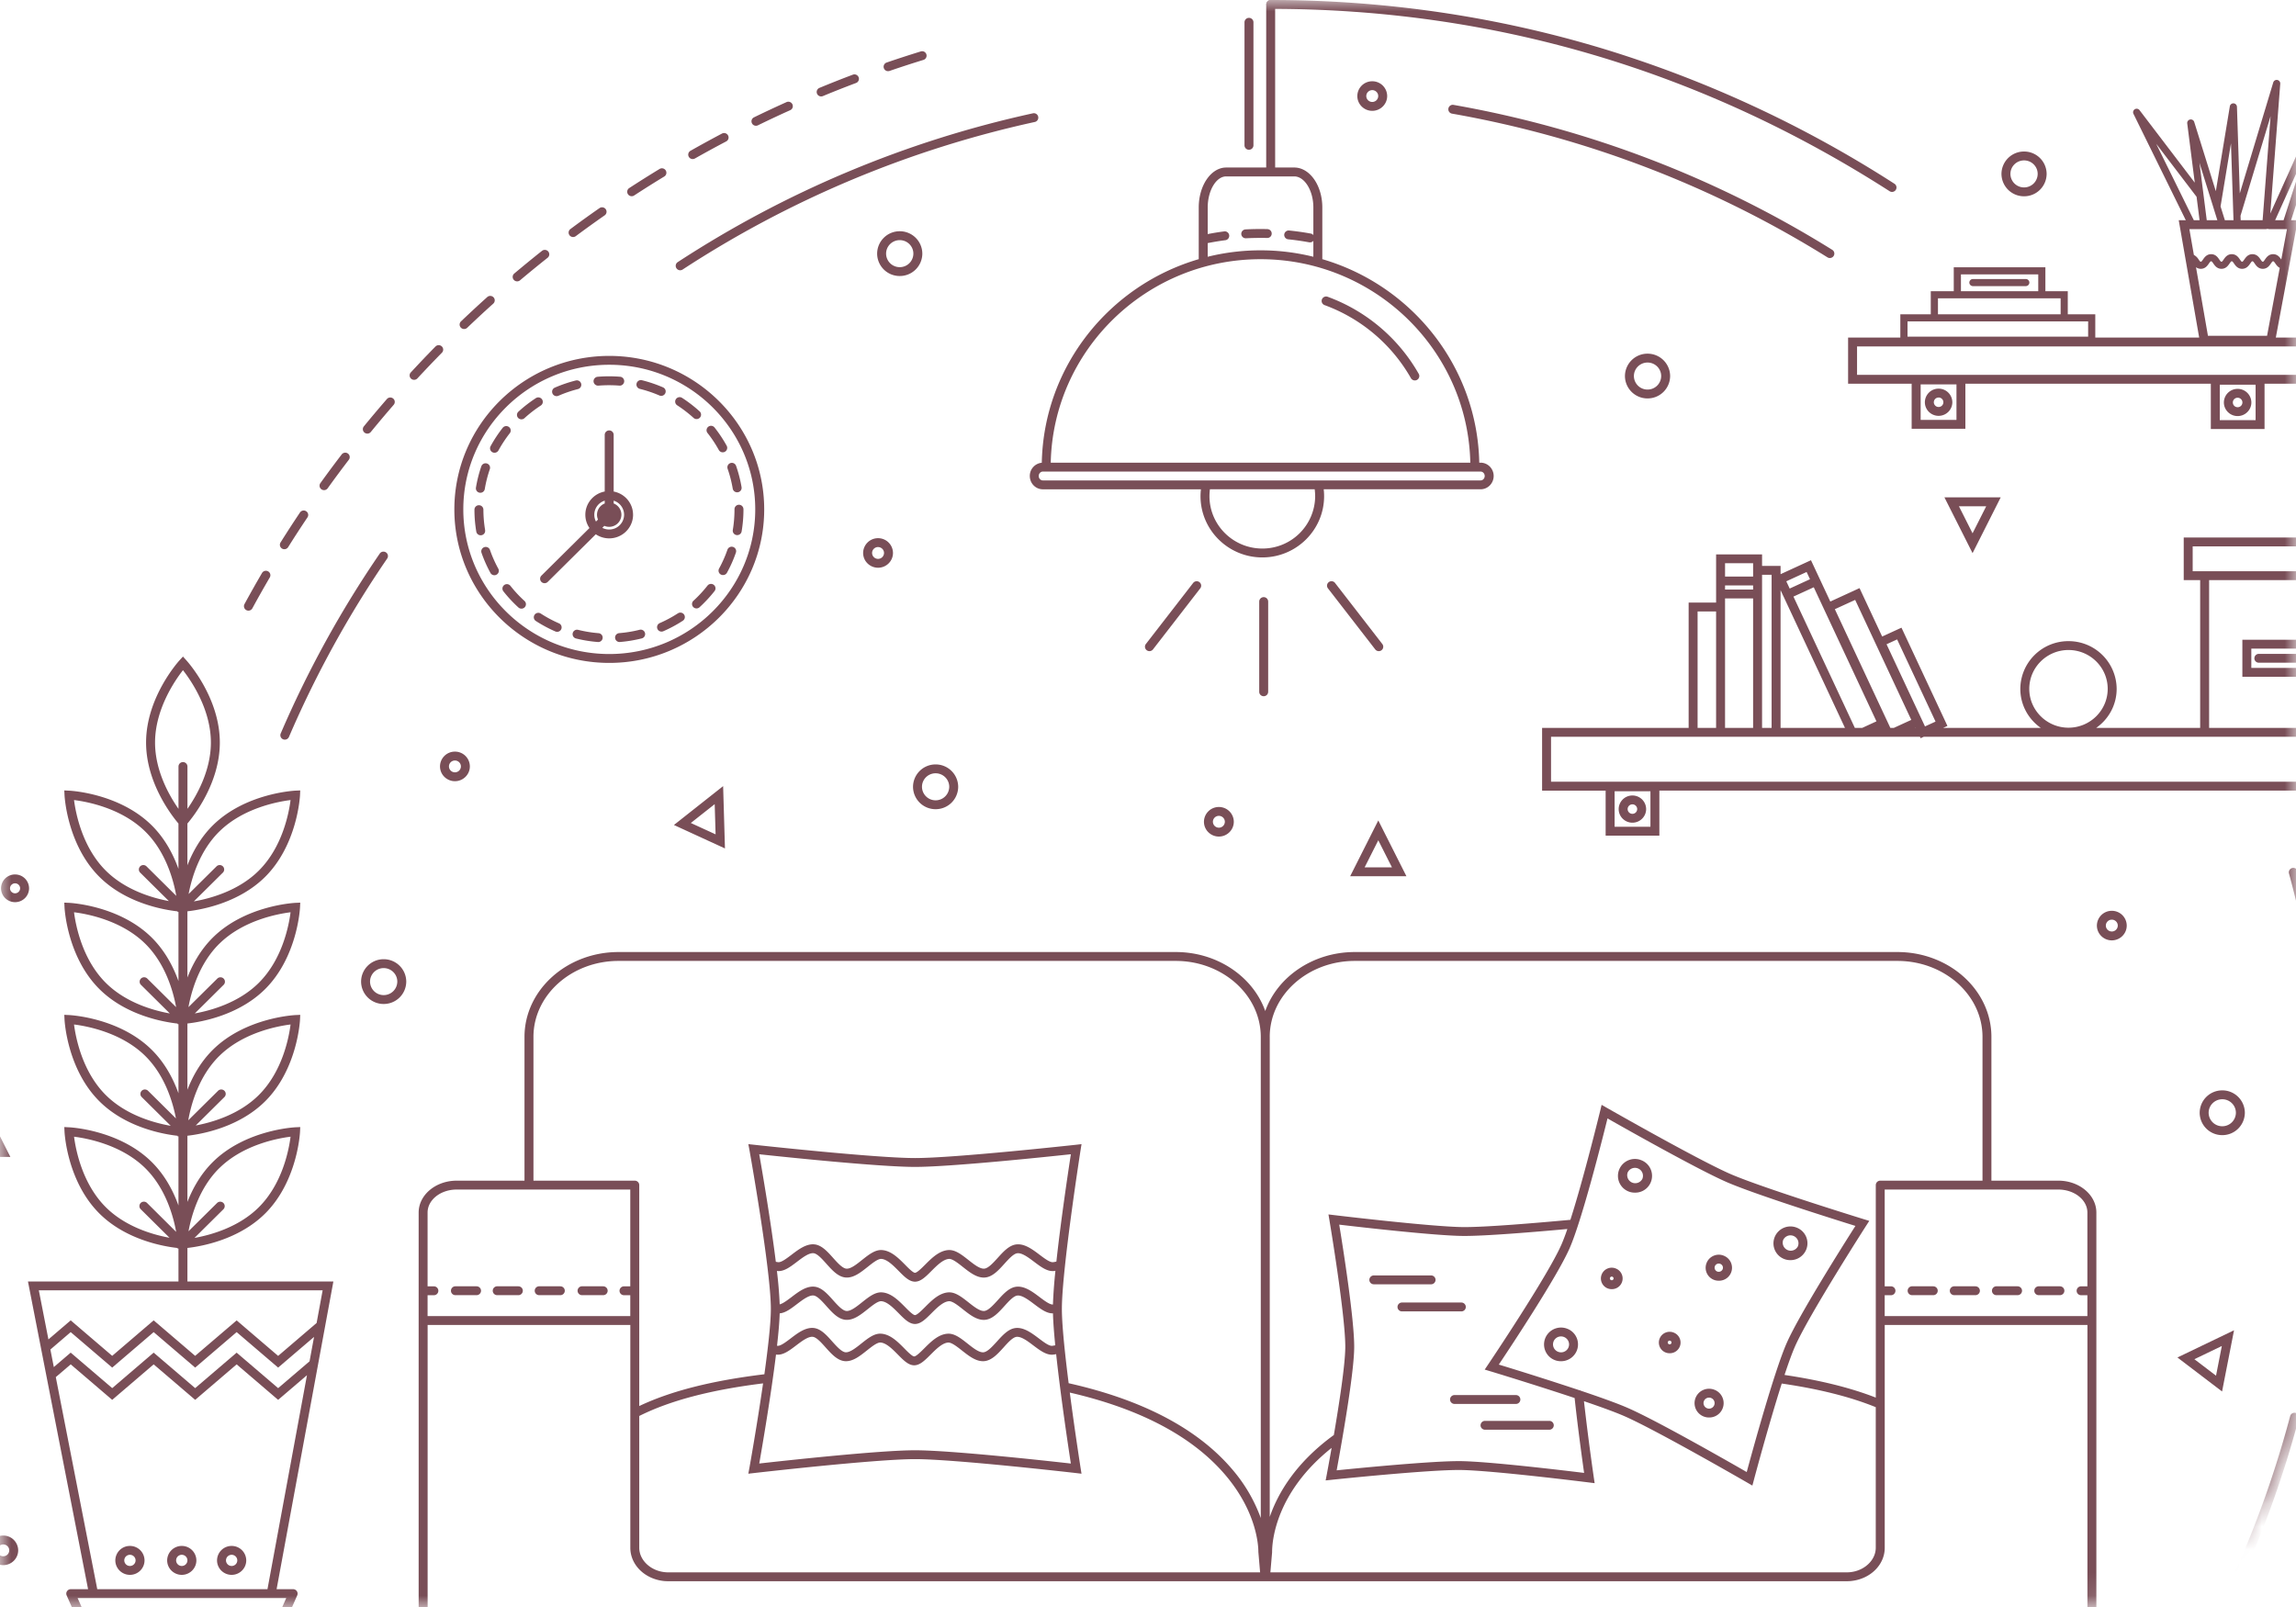 <svg width="100" height="70" viewBox="0 0 100 70" fill="none" xmlns="http://www.w3.org/2000/svg">
    <mask id="oirue7yp7a" style="mask-type:alpha" maskUnits="userSpaceOnUse" x="0" y="0" width="100" height="70">
        <path d="M0 0h100v60c0 5.523-4.477 10-10 10H0V0z" fill="#DEDADB"/>
    </mask>
    <g mask="url(#oirue7yp7a)" fill-rule="evenodd" clip-rule="evenodd" fill="#794E57">
        <path d="M10.82 26.599a.194.194 0 0 1-.172-.285c.247-.454.504-.91.764-1.355a.196.196 0 0 1 .267-.07.192.192 0 0 1 .071.264c-.258.442-.514.894-.758 1.344a.195.195 0 0 1-.172.102zm1.564-2.675a.195.195 0 0 1-.103-.03.192.192 0 0 1-.062-.265c.274-.438.56-.877.847-1.306a.196.196 0 0 1 .27-.053c.09.059.115.179.055.268-.286.425-.569.86-.841 1.295a.195.195 0 0 1-.166.09zm1.73-2.574a.195.195 0 0 1-.114-.036.192.192 0 0 1-.046-.269c.301-.42.614-.84.928-1.25a.196.196 0 0 1 .273-.038.192.192 0 0 1 .037.271 50.15 50.15 0 0 0-.92 1.241.195.195 0 0 1-.159.081zm1.885-2.462a.195.195 0 0 1-.122-.043.192.192 0 0 1-.03-.272c.327-.4.665-.8 1.004-1.191a.196.196 0 0 1 .275-.02c.082.069.091.191.02.272-.336.388-.671.785-.995 1.182a.195.195 0 0 1-.152.072zm2.036-2.343a.196.196 0 0 1-.131-.05.192.192 0 0 1-.012-.273 50.13 50.13 0 0 1 1.075-1.128.196.196 0 0 1 .276-.004.192.192 0 0 1 .004.274 51.982 51.982 0 0 0-1.068 1.119.195.195 0 0 1-.144.062zm2.178-2.213a.196.196 0 0 1-.14-.06.192.192 0 0 1 .005-.273c.374-.357.759-.713 1.144-1.06a.196.196 0 0 1 .275.014.192.192 0 0 1-.013.273c-.383.343-.764.697-1.135 1.052a.195.195 0 0 1-.136.054zm2.312-2.076a.195.195 0 0 1-.149-.068.192.192 0 0 1 .022-.273c.396-.333.802-.666 1.208-.988a.196.196 0 0 1 .274.03.192.192 0 0 1-.03.272c-.404.32-.807.65-1.199.98a.196.196 0 0 1-.126.047zm2.436-1.931a.195.195 0 0 1-.156-.077.192.192 0 0 1 .039-.271c.415-.309.841-.616 1.267-.912a.196.196 0 0 1 .271.047.192.192 0 0 1-.047.269c-.422.294-.845.599-1.257.905a.195.195 0 0 1-.117.039zm2.552-1.778a.196.196 0 0 1-.163-.087.192.192 0 0 1 .055-.268c.435-.283.88-.563 1.322-.832a.196.196 0 0 1 .268.063.192.192 0 0 1-.064.266c-.439.267-.88.545-1.311.826a.195.195 0 0 1-.107.032zm2.658-1.618a.195.195 0 0 1-.17-.097.192.192 0 0 1 .073-.264 51.287 51.287 0 0 1 1.371-.75.196.196 0 0 1 .264.08.192.192 0 0 1-.08.262 50.088 50.088 0 0 0-1.361.743.195.195 0 0 1-.097.026zm2.755-1.451a.193.193 0 0 1-.086-.367c.466-.227.942-.45 1.415-.663a.196.196 0 0 1 .258.096.192.192 0 0 1-.097.256c-.469.21-.941.432-1.404.658a.194.194 0 0 1-.086.02zm2.84-1.278a.193.193 0 0 1-.075-.372c.479-.198.968-.392 1.454-.575.101-.038.213.012.252.112a.193.193 0 0 1-.113.25c-.482.181-.968.373-1.443.57a.196.196 0 0 1-.075.015zm2.915-1.1a.193.193 0 0 1-.064-.376c.492-.169.992-.331 1.488-.484a.193.193 0 1 1 .116.369c-.492.151-.989.313-1.476.48a.196.196 0 0 1-.064.01zM82.406 8.36a.196.196 0 0 1-.106-.031C74.09 3.059 65.023.386 55.35.386a.194.194 0 0 1-.195-.193c0-.106.087-.193.195-.193 4.929 0 9.777.708 14.41 2.103a50.691 50.691 0 0 1 12.751 5.901c.09.058.116.178.058.267a.195.195 0 0 1-.164.089zM29.625 11.773a.195.195 0 0 1-.163-.088.192.192 0 0 1 .055-.267 46.403 46.403 0 0 1 15.47-6.482.193.193 0 1 1 .084.377 46.012 46.012 0 0 0-15.34 6.428.196.196 0 0 1-.106.032zM12.406 32.218a.193.193 0 0 1-.18-.269 46.037 46.037 0 0 1 4.314-7.836.196.196 0 0 1 .271-.051c.09.06.113.18.052.268a45.654 45.654 0 0 0-4.278 7.77.195.195 0 0 1-.18.118zM93.757 75.565a.194.194 0 0 1-.107-.033.192.192 0 0 1-.055-.267 45.257 45.257 0 0 0 6.156-13.6.196.196 0 0 1 .377.098 45.651 45.651 0 0 1-6.208 13.715.195.195 0 0 1-.163.087zM101.48 50.196a.195.195 0 0 1-.195-.193c0-4.055-.535-8.077-1.59-11.954a.195.195 0 0 1 .377-.1 45.876 45.876 0 0 1 1.603 12.054.194.194 0 0 1-.195.193zM79.698 11.24a.196.196 0 0 1-.104-.03A45.98 45.98 0 0 0 63.24 4.95a.193.193 0 1 1 .068-.381 46.371 46.371 0 0 1 16.495 6.314.192.192 0 0 1 .06.266.195.195 0 0 1-.164.09zM89.65 51.43h-2.916v-6.263c0-2.038-1.837-3.697-4.095-3.697H59.007c-1.823 0-3.371 1.081-3.9 2.57-.529-1.489-2.077-2.57-3.9-2.57H26.939c-2.258 0-4.095 1.659-4.095 3.697v6.262H19.89c-.913 0-1.656.623-1.656 1.39v20.688c0 .766.743 1.39 1.656 1.39h4.147v2.238h3.748v-2.238h54.25v2.238h3.749v-2.238h3.865c.913 0 1.656-.624 1.656-1.39V52.818c0-.766-.743-1.389-1.656-1.389zm-34.348-6.263c0-1.825 1.662-3.31 3.705-3.31H82.64c2.043 0 3.706 1.485 3.706 3.31v6.262h-4.453a.194.194 0 0 0-.195.194v9.256c-1.09-.426-2.423-.757-3.974-.987.167-.507.326-.948.457-1.245.605-1.37 3.072-5.214 3.096-5.253l.138-.213-.244-.075c-.044-.013-4.415-1.364-5.797-1.964-1.383-.599-5.35-2.864-5.39-2.886l-.227-.13-.06.252c-.01.036-.71 2.918-1.3 4.757-1.381.127-3.703.327-4.681.316-1.384-.015-5.555-.515-5.597-.52l-.259-.031.043.255c.007.042.703 4.185.69 5.545-.009.789-.273 2.49-.498 3.808-1.679 1.22-2.445 2.558-2.792 3.568V45.167zm2.696 19.292c.042-.005 4.22-.442 5.605-.427 1.384.015 5.554.537 5.596.542l.254.032-.037-.251a110.08 110.08 0 0 1-.428-3.32c.708.24 1.342.47 1.734.64 1.383.599 5.34 2.885 5.38 2.908l.221.128.066-.245c.008-.033.639-2.396 1.213-4.2 1.618.235 2.994.581 4.095 1.03v6.123c0 .541-.498 1.01-1.132 1.066a1.677 1.677 0 0 1-.133.006H55.33l.075-.873v-.016c0-.429.133-2.577 2.592-4.533-.12.678-.21 1.156-.211 1.162l-.049.255.261-.027zm18.08-.337c-.865-.497-3.971-2.27-5.2-2.801-.452-.197-1.204-.465-2.02-.74a.192.192 0 0 0-.069-.023 150.453 150.453 0 0 0-3.51-1.118c.56-.837 2.536-3.826 3.077-5.052.542-1.227 1.416-4.696 1.657-5.67.872.496 3.978 2.247 5.203 2.778 1.228.533 4.644 1.608 5.595 1.904-.534.839-2.448 3.867-2.989 5.092-.54 1.224-1.486 4.67-1.745 5.63zm-8.08-9.89c-.605 1.372-3.161 5.171-3.187 5.21l-.146.216.251.076c.03.008 1.962.595 3.665 1.163.138 1.282.334 2.699.413 3.262-.938-.115-4.165-.5-5.387-.513-1.218-.012-4.443.305-5.39.401.053-.29.146-.8.248-1.398.231-1.342.508-3.116.516-3.945.012-1.21-.498-4.422-.652-5.359.944.111 4.162.48 5.381.492.952.01 3.15-.174 4.554-.302a9.121 9.121 0 0 1-.265.698zm-44.764-9.065c0-1.825 1.662-3.31 3.705-3.31h24.268c2.043 0 3.705 1.485 3.705 3.31v20.958a6.822 6.822 0 0 0-1.225-2.1c-1.502-1.779-3.905-3.047-7.143-3.773a67.75 67.75 0 0 1-.179-1.536v-.001c-.07-.687-.116-1.292-.116-1.7 0-1.704.808-6.875.816-6.927l.04-.25-.254.029c-.053.005-5.268.577-6.998.577-1.73 0-6.947-.572-6.999-.578l-.26-.028.047.254c.009.052.933 5.22.933 6.923 0 .624-.125 1.714-.282 2.847-2.284.277-4.073.73-5.45 1.384v-9.623a.194.194 0 0 0-.195-.194h-4.413v-6.262zM45.86 56.823c-.134.013-.372-.165-.58-.322-.303-.229-.646-.487-1.004-.453-.317.03-.573.313-.82.587-.194.214-.413.456-.588.47-.192.017-.458-.194-.692-.38-.293-.23-.57-.45-.87-.43-.403.027-.729.352-1.016.64-.148.148-.35.35-.439.35-.084 0-.293-.21-.43-.35-.285-.287-.608-.614-1.01-.64-.297-.02-.572.199-.863.43-.233.186-.496.397-.685.38-.172-.015-.389-.257-.58-.47-.244-.274-.498-.558-.813-.588-.356-.034-.697.225-.997.454-.179.135-.378.285-.514.316a18.815 18.815 0 0 0-.121-1.455l.022.003c.286.029.56-.18.85-.4.244-.186.52-.396.723-.376.162.015.373.251.56.46.25.28.51.57.836.598.344.03.659-.221.963-.463.21-.167.447-.356.594-.347.252.017.52.288.756.526.247.25.46.466.71.466.25 0 .465-.215.715-.465.239-.239.509-.51.765-.526.148-.011.389.18.6.347.307.242.623.492.97.463.328-.028.59-.318.843-.598.189-.209.403-.445.568-.46.206-.02.485.19.73.375.293.22.569.429.856.4l.069-.01a21.484 21.484 0 0 0-.108 1.468zm.1 1.776a.883.883 0 0 1-.135.024c-.135.014-.371-.165-.58-.323-.303-.228-.646-.487-1.004-.453-.317.03-.573.314-.82.588-.194.213-.413.456-.588.47-.192.018-.457-.193-.692-.379-.294-.232-.57-.452-.87-.43-.403.026-.729.351-1.016.638-.148.148-.351.351-.439.351-.084 0-.293-.21-.43-.35-.285-.288-.608-.614-1.009-.64-.298-.022-.573.199-.865.43-.232.186-.496.394-.684.38-.172-.015-.388-.257-.58-.47-.244-.275-.498-.559-.813-.589-.357-.033-.697.225-.997.454-.207.158-.442.336-.573.323l-.022-.004c.062-.544.105-1.033.116-1.41.251-.02.495-.207.751-.402.244-.185.519-.394.722-.376.163.016.374.252.56.46.25.28.51.571.837.599.344.03.659-.221.963-.463.21-.167.446-.357.594-.347.252.017.52.288.756.526.247.25.46.466.71.466.25 0 .466-.216.715-.465.239-.239.51-.51.765-.526.149-.01.389.18.6.347.307.242.623.493.97.463.328-.028.59-.318.844-.598.188-.209.402-.445.567-.46.205-.02.484.19.73.375.28.21.545.41.818.401.01.373.046.855.1 1.39zm-.1-3.619c-.134.014-.371-.165-.58-.322-.303-.229-.646-.488-1.004-.453-.317.03-.573.313-.821.587-.193.214-.412.456-.587.47-.192.016-.457-.194-.692-.38-.293-.23-.57-.45-.87-.43-.403.027-.729.352-1.016.64-.148.148-.351.35-.439.35-.084 0-.293-.21-.43-.35-.285-.287-.608-.613-1.009-.64-.298-.02-.573.199-.865.43-.232.186-.495.397-.684.38-.172-.015-.388-.257-.579-.47-.245-.275-.499-.558-.814-.588-.356-.034-.697.225-.997.454-.207.157-.442.335-.573.322a.91.91 0 0 1-.11-.018c-.221-1.784-.592-3.946-.722-4.683 1.09.117 5.235.551 6.783.551 1.552 0 5.708-.436 6.79-.552-.113.731-.437 2.89-.631 4.674a.846.846 0 0 1-.15.028zm-12.062 4.023.026.004c.286.03.56-.18.851-.4.244-.185.52-.395.722-.376.163.015.374.252.56.46.25.28.51.571.837.6.344.028.658-.222.962-.464.21-.167.448-.357.595-.347.252.017.52.287.756.526.247.25.46.466.71.466.25 0 .465-.216.715-.466.239-.238.509-.508.765-.525.148-.009.389.18.6.347.307.242.624.492.97.463.328-.028.59-.318.844-.598.188-.21.402-.446.567-.461.205-.02.485.19.73.376.293.22.57.428.856.4.047-.005.092-.013.136-.022.193 1.8.526 4.02.64 4.765-1.083-.122-5.237-.578-6.788-.578-1.55 0-5.692.454-6.783.577.13-.747.509-2.951.729-4.747zm-1.158 4.935-.047.256.261-.03c.053-.006 5.267-.605 6.998-.605 1.73 0 6.945.599 6.997.605l.255.03-.04-.252c-.004-.028-.249-1.593-.47-3.282 3.084.711 5.369 1.926 6.793 3.612 1.352 1.602 1.42 3.055 1.42 3.33l.076.889H29.107c-.042 0-.087-.002-.131-.006-.636-.056-1.134-.525-1.134-1.066v-5.74c1.338-.67 3.106-1.136 5.393-1.42-.264 1.832-.59 3.648-.594 3.679zm-14.017-7.519h.274a.194.194 0 0 0 .195-.193.194.194 0 0 0-.195-.194h-.274v-3.214c0-.552.568-1.002 1.266-1.002h7.562v4.216h-.273a.194.194 0 0 0-.195.194c0 .107.087.193.195.193h.273v.91h-8.828v-.91zm5.803 20.33h2.968v-1.852h-2.968v1.851zm57.999 0h2.968v-1.852h-2.968v1.851zm8.489-3.242c0 .553-.568 1.003-1.266 1.003H19.89c-.697 0-1.265-.45-1.265-1.003V57.716h8.828v9.703c0 .752.64 1.375 1.49 1.452.057.004.113.006.165.006h51.325c.052 0 .108-.002.166-.007.849-.076 1.489-.7 1.489-1.45v-9.704h8.828v15.79zm0-17.475h-.273a.194.194 0 0 0-.195.194c0 .107.087.193.195.193h.273v.91h-8.828v-.91h.273a.194.194 0 0 0 .195-.193.194.194 0 0 0-.195-.194h-.273v-4.216h7.562c.698 0 1.266.45 1.266 1.002v3.215z"/>
        <path d="M20.756 56.03h-.92a.194.194 0 0 0-.195.194c0 .107.087.193.195.193h.92a.194.194 0 0 0 .195-.193.194.194 0 0 0-.195-.193zM26.271 56.03h-.92a.194.194 0 0 0-.195.194c0 .107.088.193.195.193h.92a.194.194 0 0 0 .195-.193.194.194 0 0 0-.195-.193zM24.404 56.03h-.92a.194.194 0 0 0-.195.194c0 .107.087.193.195.193h.92a.194.194 0 0 0 .195-.193.194.194 0 0 0-.195-.193zM22.576 56.03h-.92a.194.194 0 0 0-.195.194c0 .107.087.193.195.193h.92a.194.194 0 0 0 .195-.193.194.194 0 0 0-.195-.193zM84.201 56.03h-.92a.194.194 0 0 0-.195.194c0 .107.087.193.195.193h.92a.194.194 0 0 0 .195-.193.194.194 0 0 0-.195-.193zM89.717 56.03h-.92a.194.194 0 0 0-.195.194c0 .107.087.193.195.193h.92a.194.194 0 0 0 .195-.193.194.194 0 0 0-.195-.193zM87.873 56.03h-.92a.194.194 0 0 0-.195.194c0 .107.087.193.195.193h.92a.194.194 0 0 0 .195-.193.194.194 0 0 0-.195-.193zM86.037 56.03h-.92a.194.194 0 0 0-.195.194c0 .107.087.193.195.193h.92a.194.194 0 0 0 .195-.193.194.194 0 0 0-.195-.193zM71.505 50.546a.74.74 0 0 0-.974.378.731.731 0 0 0 .677 1.027.731.731 0 0 0 .297-1.405zm.024.81a.35.35 0 0 1-.64-.277.35.35 0 0 1 .46-.179.346.346 0 0 1 .18.456zM68.286 57.89a.74.74 0 0 0-.974.377.731.731 0 0 0 .677 1.027.74.74 0 0 0 .678-.44.73.73 0 0 0-.381-.965zm.024.81a.35.35 0 0 1-.46.178.346.346 0 0 1 .14-.664.352.352 0 0 1 .325.22.342.342 0 0 1-.005.266zM78.66 54.451a.73.73 0 0 0-.381-.965.74.74 0 0 0-.975.378.731.731 0 0 0 .677 1.027.74.74 0 0 0 .678-.44zm-.998-.432a.35.35 0 0 1 .645.012.341.341 0 0 1-.005.265.35.35 0 0 1-.64-.277zM72.91 58.052a.471.471 0 0 0-.62.24.465.465 0 0 0 .43.654.465.465 0 0 0 .189-.894zm-.115.459a.082.082 0 0 1-.107.041.08.08 0 1 1 .065-.146.08.08 0 0 1 .042.105zM70.386 55.26a.47.47 0 0 0-.62.24.465.465 0 0 0 .431.654.465.465 0 0 0 .189-.894zm-.115.46a.081.081 0 0 1-.106.04.08.08 0 0 1-.042-.104.081.081 0 0 1 .107-.041.08.08 0 0 1 .041.105zM75.089 54.702a.572.572 0 0 0-.752.292.563.563 0 0 0 .523.793.564.564 0 0 0 .23-1.084zm-.063.59a.185.185 0 0 1-.238.093.179.179 0 0 1 .072-.344.18.18 0 0 1 .166.252zM74.69 60.546a.633.633 0 0 0-.832.322.625.625 0 0 0 .579.877.625.625 0 0 0 .254-1.2zm-.032.67a.242.242 0 0 1-.446-.01.236.236 0 0 1 .003-.183.242.242 0 0 1 .319-.123.239.239 0 0 1 .124.315zM62.524 55.75a.194.194 0 0 0-.195-.193h-2.493a.194.194 0 0 0-.195.193c0 .107.087.193.195.193h2.493a.194.194 0 0 0 .195-.193zM63.648 56.737h-2.586a.194.194 0 0 0-.195.194c0 .106.088.193.195.193h2.586a.194.194 0 0 0 .194-.194.194.194 0 0 0-.194-.193zM63.156 60.961c0 .107.087.194.195.194h2.672a.194.194 0 0 0 .195-.194.194.194 0 0 0-.195-.193H63.35a.194.194 0 0 0-.195.193zM64.484 62.085c0 .107.088.193.195.193h2.8a.194.194 0 0 0 .194-.193.194.194 0 0 0-.195-.193H64.68a.194.194 0 0 0-.195.193zM12.767 69.224h-.72L14.52 55.82H8.163v-1.46c.583-.066 2.221-.347 3.378-1.493 1.4-1.387 1.521-3.472 1.526-3.56l.01-.213-.215.01c-.089.005-2.193.126-3.592 1.512-.533.529-.88 1.158-1.107 1.74v-2.884c.583-.066 2.221-.347 3.378-1.493 1.4-1.387 1.521-3.472 1.526-3.56l.01-.213-.215.01c-.089.005-2.193.126-3.592 1.512-.533.529-.88 1.158-1.107 1.74v-2.885c.583-.065 2.221-.346 3.378-1.492 1.4-1.387 1.521-3.472 1.526-3.56l.01-.213-.215.01c-.089.005-2.193.126-3.592 1.512-.533.529-.88 1.158-1.107 1.74v-2.884c.583-.066 2.221-.347 3.378-1.493 1.4-1.387 1.521-3.472 1.526-3.56l.01-.213-.215.01c-.089.005-2.193.126-3.592 1.512-.533.529-.88 1.158-1.107 1.74v-1.82c.26-.304 1.412-1.752 1.412-3.528 0-1.961-1.402-3.52-1.462-3.586l-.144-.159-.145.159c-.06.065-1.461 1.625-1.461 3.586 0 1.775 1.149 3.222 1.41 3.528v1.975c-.223-.623-.583-1.32-1.164-1.895-1.4-1.386-3.503-1.507-3.592-1.511L2.8 34.43l.011.213c.005.088.127 2.173 1.526 3.56 1.17 1.16 2.832 1.433 3.397 1.495l-.001.027.04-.002v3.012c-.224-.623-.584-1.32-1.165-1.895-1.4-1.386-3.503-1.507-3.592-1.512l-.216-.01.011.213c.005.088.127 2.173 1.526 3.56 1.17 1.16 2.832 1.433 3.397 1.495l-.001.027.04-.002v3.012c-.224-.623-.584-1.32-1.165-1.895-1.4-1.386-3.503-1.507-3.592-1.512l-.216-.01.011.213c.005.088.127 2.173 1.526 3.56 1.17 1.16 2.832 1.433 3.397 1.495l-.001.027.04-.002v3.012c-.224-.623-.584-1.32-1.165-1.895-1.4-1.386-3.503-1.507-3.592-1.511l-.216-.011.011.213c.005.088.127 2.173 1.526 3.56 1.17 1.16 2.832 1.433 3.397 1.495l-.001.027.04-.002v1.433H1.218l2.618 13.404h-.754a.196.196 0 0 0-.163.088.192.192 0 0 0-.016.183l.752 1.7c.031.07.102.116.18.116h8.18a.195.195 0 0 0 .178-.115l.752-1.701a.192.192 0 0 0-.015-.183.196.196 0 0 0-.164-.088zM9.547 50.89c1.034-1.025 2.54-1.305 3.108-1.376-.071.562-.352 2.053-1.39 3.08-.88.872-2.1 1.205-2.794 1.329l1.259-1.248a.192.192 0 0 0 0-.273.196.196 0 0 0-.276 0L8.21 53.633c.129-.692.467-1.883 1.336-2.744zm0-4.888c1.034-1.025 2.54-1.305 3.108-1.376-.071.562-.352 2.053-1.39 3.08-.857.85-2.037 1.188-2.74 1.319l1.249-1.238a.192.192 0 0 0 0-.273.196.196 0 0 0-.276 0L8.2 48.799c.12-.682.452-1.912 1.346-2.797zm0-4.887c1.034-1.026 2.54-1.306 3.108-1.377-.071.562-.352 2.053-1.39 3.08-.874.867-2.084 1.2-2.781 1.327l1.256-1.246a.192.192 0 0 0 0-.273.196.196 0 0 0-.275 0L8.208 43.87c.127-.69.464-1.89 1.338-2.756zm0-4.889c1.034-1.025 2.54-1.305 3.108-1.376-.071.562-.352 2.053-1.39 3.08-.891.884-2.133 1.214-2.822 1.334l1.264-1.253a.192.192 0 0 0 0-.273.196.196 0 0 0-.276 0l-1.216 1.205c.132-.695.472-1.865 1.331-2.717zm-1.578-7.033c.35.447 1.216 1.698 1.216 3.152 0 1.225-.618 2.31-1.021 2.887v-1.843a.194.194 0 0 0-.195-.193.194.194 0 0 0-.195.193v1.844c-.403-.576-1.021-1.66-1.021-2.888 0-1.45.865-2.704 1.216-3.152zM3.225 34.85c.567.07 2.071.349 3.108 1.377.892.883 1.224 2.114 1.345 2.797l-1.297-1.286a.196.196 0 0 0-.276 0 .192.192 0 0 0 0 .273l1.25 1.239c-.702-.131-1.882-.468-2.741-1.32-1.035-1.025-1.317-2.518-1.39-3.08zm0 4.888c.567.07 2.071.349 3.108 1.377.874.866 1.211 2.066 1.338 2.756l-1.256-1.245a.196.196 0 0 0-.276 0 .192.192 0 0 0 0 .273l1.257 1.246c-.696-.125-1.906-.458-2.782-1.327-1.035-1.025-1.317-2.518-1.39-3.08zm0 4.888c.567.071 2.073.351 3.108 1.377.857.85 1.198 2.02 1.33 2.715l-1.215-1.204a.196.196 0 0 0-.276 0 .192.192 0 0 0 0 .273l1.264 1.253c-.69-.12-1.93-.45-2.822-1.334-1.035-1.025-1.317-2.517-1.39-3.08zm0 4.888c.567.071 2.073.351 3.108 1.377.88.871 1.216 2.081 1.34 2.77L6.404 52.4a.196.196 0 0 0-.275 0 .192.192 0 0 0 0 .273l1.254 1.243c-.699-.127-1.9-.463-2.768-1.324-1.035-1.025-1.317-2.517-1.39-3.08zm-1.03 9.27.884-.758 1.808 1.546 1.806-1.546 1.808 1.546 1.806-1.546 1.807 1.546 1.564-1.337-.196 1.063-1.368 1.169-1.807-1.546L8.5 60.466 6.693 58.92l-1.806 1.546-1.808-1.546-.735.629-.15-.767zm11.857-2.577-.262 1.421-1.676 1.434-1.807-1.546L8.5 59.06l-1.807-1.546-1.806 1.546-1.808-1.546-.97.83-.418-2.139h12.361zM2.43 59.986l.65-.555 1.807 1.546 1.806-1.546 1.808 1.546 1.806-1.546 1.807 1.546 1.256-1.074-1.72 9.321H4.236L2.43 59.986zm9.458 10.939H3.963L3.38 69.61h9.087l-.58 1.314z"/>
        <path d="M7.917 67.34a.634.634 0 0 0-.636.63c0 .347.286.63.636.63.35 0 .636-.283.636-.63a.634.634 0 0 0-.636-.63zm0 .873a.245.245 0 0 1-.246-.243c0-.135.11-.244.246-.244s.246.11.246.243c0 .135-.11.244-.246.244zM10.09 67.34a.634.634 0 0 0-.637.63c0 .347.285.63.636.63.35 0 .636-.283.636-.63a.634.634 0 0 0-.636-.63zm0 .873a.245.245 0 0 1-.247-.243c0-.135.11-.244.246-.244s.246.11.246.243c0 .135-.11.244-.246.244zM5.66 67.34a.634.634 0 0 0-.637.63c0 .347.286.63.636.63.351 0 .636-.283.636-.63a.634.634 0 0 0-.636-.63zm0 .873a.245.245 0 0 1-.247-.243c0-.135.11-.244.246-.244s.246.11.246.243c0 .135-.11.244-.246.244zM26.536 15.503c-3.72 0-6.747 3-6.747 6.687 0 3.687 3.027 6.686 6.747 6.686 3.72 0 6.748-3 6.748-6.686 0-3.687-3.027-6.687-6.748-6.687zm0 12.986c-3.505 0-6.357-2.826-6.357-6.3 0-3.473 2.852-6.3 6.357-6.3 3.506 0 6.358 2.827 6.358 6.3 0 3.474-2.852 6.3-6.358 6.3z"/>
        <path d="M21.446 19.698a.196.196 0 0 0 .264-.078c.143-.261.309-.513.493-.748a.192.192 0 0 0-.034-.271.196.196 0 0 0-.274.034 5.818 5.818 0 0 0-.528.801.192.192 0 0 0 .079.262zM20.89 21.462a.195.195 0 0 0 .224-.16c.049-.293.123-.584.22-.865a.193.193 0 0 0-.122-.246.196.196 0 0 0-.248.12 5.733 5.733 0 0 0-.235.93.193.193 0 0 0 .16.221zM21.129 23.09a5.432 5.432 0 0 1-.075-.89.194.194 0 0 0-.195-.193.194.194 0 0 0-.195.194c0 .32.027.64.08.953a.194.194 0 0 0 .224.16.193.193 0 0 0 .16-.223zM22.71 18.266a.195.195 0 0 0 .133-.051c.22-.202.46-.387.71-.55a.192.192 0 0 0 .056-.268.196.196 0 0 0-.27-.055 5.885 5.885 0 0 0-.76.59.192.192 0 0 0-.012.272c.039.041.091.062.144.062zM31.31 19.607a.195.195 0 0 0 .343-.185 5.833 5.833 0 0 0-.531-.8.196.196 0 0 0-.274-.033.192.192 0 0 0-.033.272c.185.234.352.485.495.746zM29.495 17.655c.251.163.49.347.712.548a.196.196 0 0 0 .276-.011.192.192 0 0 0-.012-.273 5.897 5.897 0 0 0-.763-.588.196.196 0 0 0-.27.057.192.192 0 0 0 .057.267zM26.046 16.798h.017a5.904 5.904 0 0 1 .902-.002.194.194 0 1 0 .03-.386 6.038 6.038 0 0 0-.965.002.194.194 0 0 0-.178.209c.009.1.094.177.194.177zM27.866 16.939c.292.072.579.169.854.288a.195.195 0 0 0 .257-.1.193.193 0 0 0-.1-.254 5.873 5.873 0 0 0-.916-.31.193.193 0 1 0-.095.375zM24.242 17.256a.196.196 0 0 0 .079-.016 5.48 5.48 0 0 1 .852-.292.193.193 0 1 0-.096-.374 5.87 5.87 0 0 0-.914.312.193.193 0 0 0 .08.37zM27.857 27.433c-.29.073-.59.122-.889.146a.194.194 0 0 0-.178.209.194.194 0 0 0 .21.177c.321-.026.642-.08.953-.157a.193.193 0 1 0-.096-.375zM29.526 26.716a5.488 5.488 0 0 1-.792.426.193.193 0 0 0 .078.37.196.196 0 0 0 .079-.016c.294-.128.58-.282.849-.457a.192.192 0 0 0 .056-.267.196.196 0 0 0-.27-.056zM31.088 25.476a.196.196 0 0 0-.274.033 5.49 5.49 0 0 1-.61.658.192.192 0 0 0-.012.273.195.195 0 0 0 .276.011c.236-.216.456-.453.654-.704a.192.192 0 0 0-.034-.271zM31.93 23.825a.195.195 0 0 0-.247.12c-.097.281-.22.556-.363.818a.192.192 0 0 0 .172.286c.069 0 .136-.037.171-.102.154-.28.285-.575.389-.877a.193.193 0 0 0-.121-.245zM32.38 22.18a.194.194 0 0 0-.195-.193.194.194 0 0 0-.195.193v.014c0 .298-.024.598-.073.89a.193.193 0 0 0 .192.225.194.194 0 0 0 .192-.162c.053-.313.08-.634.08-.955v-.012zM24.345 27.152a5.496 5.496 0 0 1-.793-.426.196.196 0 0 0-.27.056.192.192 0 0 0 .056.268c.27.174.556.328.85.456a.195.195 0 0 0 .257-.1.193.193 0 0 0-.1-.254zM22.232 25.52a.196.196 0 0 0-.274-.034.192.192 0 0 0-.034.271c.198.252.418.488.655.704a.195.195 0 0 0 .276-.011.192.192 0 0 0-.012-.274 5.481 5.481 0 0 1-.611-.656zM31.69 20.418c.098.28.173.572.223.865a.195.195 0 0 0 .225.159.193.193 0 0 0 .16-.223 5.731 5.731 0 0 0-.239-.927.196.196 0 0 0-.248-.12.193.193 0 0 0-.12.246zM21.34 23.954a.196.196 0 0 0-.247-.12.193.193 0 0 0-.121.246c.104.3.235.595.389.876a.195.195 0 0 0 .264.077.192.192 0 0 0 .078-.262 5.361 5.361 0 0 1-.363-.817zM26.07 27.581c-.3-.024-.6-.073-.89-.145a.193.193 0 1 0-.095.375 5.902 5.902 0 0 0 .969.156c.1 0 .186-.076.194-.177a.194.194 0 0 0-.178-.209zM27.572 22.421c0-.502-.364-.92-.844-1.01v-2.469a.194.194 0 0 0-.195-.193.194.194 0 0 0-.195.193v2.468c-.48.09-.844.51-.844 1.011 0 .215.066.414.18.579l-2.093 2.074a.192.192 0 0 0 0 .273.195.195 0 0 0 .275 0l2.093-2.074c.167.112.368.178.584.178.573 0 1.04-.462 1.04-1.03zm-1.688 0c0-.287.19-.531.454-.613v.123a.528.528 0 0 0-.293.7l-.088.087a.634.634 0 0 1-.073-.297zm.649.644a.65.65 0 0 1-.3-.073l.088-.087a.533.533 0 0 0 .744-.484.528.528 0 0 0-.337-.49v-.123a.646.646 0 0 1 .454.613.647.647 0 0 1-.649.644zM109.212 31.706h-4.641V25.27h.637v-1.856H95.11v1.856h.716v6.437h-4.53c.54-.376.893-.998.893-1.7a2.091 2.091 0 0 0-2.098-2.079 2.09 2.09 0 0 0-2.098 2.079c0 .702.354 1.324.893 1.7H84.63l.189-.086-2.002-4.28-.841.386-.986-2.109-1.273.585-.842-1.8-1.324.608v-.36h-.806v-.502h-2.002v2.1h-1.196v5.458h-6.383v2.732h2.768V36.4h2.34v-1.962h31.909V36.4h2.34v-1.962h2.691v-2.732zM95.5 24.882h9.318V23.8H95.5v1.082zm.716 6.824h7.965V25.27h-7.965v6.437zm-7.833-1.7c0-.933.766-1.692 1.708-1.692s1.708.759 1.708 1.692c0 .933-.766 1.692-1.708 1.692s-1.708-.759-1.708-1.692zm-18.06 6.007h1.56v-1.546h-1.56v1.546zm34.248 0h1.56v-1.546h-1.56v1.546zm-23.785-4.307-2.674-5.719.885-.406 2.73 5.84-.619.285h-.322zm1.841-3.854 1.674 3.58-.46.21-1.674-3.578.46-.212zm.813 3.854h-.028l.024-.01.004.01zm-2.64-5.575 2.444 5.227-.759.348h-.153l-2.417-5.17.885-.405zm-2.115-1.216.148.315-.885.407-.147-.316.884-.406zm1.67 6.791h-2.804v-6l2.805 6zm-3.61 0h.416v-6.67h-.416v6.67zm-1.612-6.025h1.222v-.18h-1.222v.18zm1.222-1.147V25.114h-1.222v-.58h1.222zm-1.222 1.533h1.222v5.64h-1.222v-5.64zm-1.196 5.64h.806v-5.073h-.806v5.072zm34.885 2.344H67.554v-1.958h16.067l.03.063.137-.063h25.034v1.958z"/>
        <path d="M71.098 35.836c.33 0 .598-.266.598-.593a.596.596 0 0 0-.598-.592.596.596 0 0 0-.598.592c0 .327.268.593.598.593zm0-.799c.115 0 .208.093.208.206a.207.207 0 0 1-.208.207.207.207 0 0 1-.208-.207c0-.113.093-.206.208-.206zM97.664 29.48h4.914v-1.613h-4.914v1.613zm.39-.387h4.134v-.84h-4.134v.84z"/>
        <path d="M101.747 28.482h-3.365a.194.194 0 0 0-.195.193c0 .107.088.193.195.193h3.365a.194.194 0 0 0 .195-.193.194.194 0 0 0-.195-.193zM101.711 14.704h-2.59l.955-5.111h-.29l1.731-5.384a.155.155 0 0 0-.093-.191.156.156 0 0 0-.198.08l-2.345 5.203.433-5.653a.156.156 0 0 0-.305-.056l-1.457 4.831-.124-3.77a.156.156 0 0 0-.31-.02l-.61 3.695-.941-3.015a.156.156 0 0 0-.304.065l.328 2.579-2.405-3.158a.157.157 0 0 0-.207-.04.154.154 0 0 0-.058.2l2.28 4.634h-.308l.89 5.111h-4.525V13.69H90.06v-1.005h-.975v-1.043h-3.991v1.043h-1.001v1.005h-1.326v1.014h-2.275v2.01h2.768v1.962h2.34v-1.962h10.69v1.975h2.34v-1.975h3.081v-2.01zM95.356 9.98h3.331c.026 0 .05-.005.073-.014a.196.196 0 0 0 .073.014h.774l-.248 1.325-.001-.002c-.064-.092-.16-.231-.354-.231-.195 0-.291.139-.355.231-.053.079-.071.097-.096.097-.024 0-.042-.018-.096-.097-.063-.092-.159-.231-.354-.231-.195 0-.29.14-.354.231-.054.079-.072.097-.096.097-.024 0-.042-.018-.096-.097-.063-.092-.159-.231-.354-.231-.195 0-.29.14-.354.231-.053.079-.071.097-.096.097-.024 0-.042-.018-.096-.097-.063-.092-.158-.231-.353-.231-.195 0-.291.14-.354.231-.054.079-.072.097-.097.097-.024 0-.041-.018-.095-.097a.534.534 0 0 0-.206-.199l-.196-1.124zm.498 1.729c.195 0 .29-.14.354-.232.053-.078.071-.096.096-.096.024 0 .042.018.095.096.064.092.16.232.354.232.195 0 .291-.14.354-.232.054-.078.072-.096.096-.096.025 0 .043.018.096.096.064.092.16.232.354.232.195 0 .291-.14.354-.232.054-.078.072-.096.096-.096.024 0 .042.018.096.096.063.092.159.232.354.232.195 0 .291-.14.354-.232.054-.078.072-.096.097-.096.024 0 .042.018.096.096.042.062.1.144.192.192l-.552 2.958h-2.575l-.52-2.987a.34.34 0 0 0 .209.069zm3.605-2.116h-.368l1.282-2.843-.914 2.843zm-.566-4.537-.347 4.537h-.955l-.007-.196 1.31-4.341zm-1.725 1.187.11 3.35h-.376l-.188-.602.454-2.748zm-.766 2.795v.002l.173.553h-.462l-.318-2.5.607 1.945zM93.91 6.262l1.76 2.31.13 1.021h-.25l-1.64-3.331zm-8.503 6.423h3.367v-.734h-3.367v.734zm-1.001 1.005h5.343v-.696h-5.343v.696zm-1.326.975h7.867V14h-7.867v.666zm.572 3.625h1.56v-1.546h-1.56v1.546zm13.028.012h1.56v-1.546h-1.56v1.546zm-15.797-1.974h20.439V15.09H80.882v1.237z"/>
        <path d="M84.434 18.114c.33 0 .598-.266.598-.592a.596.596 0 0 0-.598-.593.596.596 0 0 0-.598.593c0 .326.268.592.598.592zm0-.799c.115 0 .208.093.208.207a.207.207 0 0 1-.208.206.207.207 0 0 1-.208-.206c0-.114.093-.206.208-.206zM97.457 18.124c.33 0 .599-.266.599-.593a.596.596 0 0 0-.599-.592.596.596 0 0 0-.598.592c0 .327.269.593.598.593zm0-.799c.115 0 .209.093.209.206a.207.207 0 0 1-.209.207.207.207 0 0 1-.208-.207c0-.113.094-.206.208-.206zM88.23 12.154h-2.3a.155.155 0 0 0-.157.154c0 .086.07.155.156.155h2.302c.086 0 .156-.07.156-.155a.155.155 0 0 0-.156-.154zM54.398 6.523a.194.194 0 0 0 .195-.194V.97a.194.194 0 0 0-.195-.192.194.194 0 0 0-.195.193v5.36c0 .106.087.193.195.193zM57.69 13.29a7.164 7.164 0 0 1 3.762 3.183.196.196 0 0 0 .265.074.192.192 0 0 0 .074-.264 7.553 7.553 0 0 0-3.966-3.356.196.196 0 0 0-.25.115c-.038.1.014.21.115.248zM55.188 10.366a.191.191 0 0 0 .2-.188.194.194 0 0 0-.19-.198 11.918 11.918 0 0 0-.951.013.194.194 0 0 0-.184.204.194.194 0 0 0 .205.182c.209-.011.42-.016.63-.016h.002c.096 0 .193 0 .288.003z"/>
        <path d="M64.485 20.155h-.057c-.085-4.197-2.947-7.73-6.836-8.866V9.036c0-.959-.548-1.739-1.222-1.739h-.832V.193A.194.194 0 0 0 55.343 0a.194.194 0 0 0-.195.193v7.104h-1.742c-.66 0-1.196.78-1.196 1.74v2.252c-3.89 1.136-6.751 4.67-6.836 8.868a.576.576 0 0 0-.522.577c0 .32.255.58.569.58h6.884c-.011.1-.018.2-.018.299 0 1.471 1.208 2.668 2.692 2.668 1.484 0 2.691-1.197 2.691-2.668 0-.1-.006-.2-.017-.3h6.832c.314 0 .57-.26.57-.579 0-.32-.256-.58-.57-.58zM52.6 10.59c.25-.05.502-.092.753-.125a.194.194 0 1 0-.052-.383c-.234.03-.468.069-.7.114v-1.16c0-.733.368-1.352.805-1.352h2.964c.451 0 .832.62.832 1.352v1.204a.194.194 0 0 0-.112-.066 12.16 12.16 0 0 0-.941-.133.195.195 0 0 0-.215.172.194.194 0 0 0 .175.212c.304.031.61.075.91.13a.196.196 0 0 0 .183-.064v.693a9.593 9.593 0 0 0-4.602 0v-.594zm2.301.701c4.974 0 9.033 3.959 9.137 8.864H45.764c.104-4.905 4.163-8.864 9.137-8.864zm2.38 10.322a2.294 2.294 0 0 1-2.302 2.281c-1.269 0-2.302-1.023-2.302-2.281 0-.1.008-.2.02-.3h4.563c.013.1.02.2.02.3zm7.204-.686H45.421c-.099 0-.18-.087-.18-.193 0-.106.081-.193.18-.193h19.064c.099 0 .18.087.18.193 0 .106-.081.193-.18.193zM55.039 26.011a.194.194 0 0 0-.195.193v3.93c0 .107.087.193.195.193a.194.194 0 0 0 .195-.193v-3.93a.194.194 0 0 0-.195-.193zM52.24 25.358a.196.196 0 0 0-.273.035l-2.06 2.66a.192.192 0 0 0 .037.27.195.195 0 0 0 .273-.035l2.059-2.66a.192.192 0 0 0-.036-.27zM58.147 25.393a.196.196 0 0 0-.274-.035.192.192 0 0 0-.036.27l2.06 2.66a.195.195 0 0 0 .273.036.192.192 0 0 0 .036-.271l-2.06-2.66zM38.243 24.73c.359 0 .65-.288.65-.643a.648.648 0 0 0-.65-.644.648.648 0 0 0-.65.644c0 .355.292.643.65.643zm0-.9c.143 0 .26.115.26.257a.259.259 0 0 1-.26.257.259.259 0 0 1-.26-.257c0-.142.117-.258.26-.258zM.142 66.888a.648.648 0 0 0-.65.644c0 .355.292.644.65.644.358 0 .65-.289.65-.644a.648.648 0 0 0-.65-.644zm0 .902a.259.259 0 0 1-.26-.258c0-.142.117-.257.26-.257.143 0 .26.115.26.257a.259.259 0 0 1-.26.258zM19.814 32.74a.647.647 0 0 0-.65.644c0 .355.291.644.65.644.358 0 .65-.289.65-.644a.647.647 0 0 0-.65-.644zm0 .902a.259.259 0 0 1-.26-.258c0-.142.117-.257.26-.257.143 0 .26.115.26.257a.259.259 0 0 1-.26.258zM59.767 4.828c.358 0 .65-.29.65-.644a.647.647 0 0 0-.65-.644.647.647 0 0 0-.65.644c0 .355.292.644.65.644zm0-.902c.143 0 .26.116.26.258a.259.259 0 0 1-.26.257.259.259 0 0 1-.26-.257c0-.142.117-.258.26-.258zM53.087 35.152a.648.648 0 0 0-.65.644c0 .355.292.644.65.644.358 0 .65-.29.65-.644a.648.648 0 0 0-.65-.644zm0 .901a.259.259 0 0 1-.26-.257c0-.142.117-.258.26-.258.143 0 .26.116.26.258a.259.259 0 0 1-.26.257zM91.978 39.674a.648.648 0 0 0-.65.644c0 .355.292.644.65.644.358 0 .65-.29.65-.644a.648.648 0 0 0-.65-.644zm0 .901a.259.259 0 0 1-.26-.257c0-.142.117-.258.26-.258.143 0 .26.116.26.258a.259.259 0 0 1-.26.257zM40.75 33.298a.98.98 0 0 0-.984.975.98.98 0 0 0 .983.975.98.98 0 0 0 .984-.975.98.98 0 0 0-.984-.975zm0 1.563a.592.592 0 0 1-.594-.588c0-.325.266-.589.593-.589.328 0 .594.265.594.589a.592.592 0 0 1-.594.588zM.656 38.09c-.336 0-.61.271-.61.604 0 .333.274.604.61.604.336 0 .61-.27.61-.604a.607.607 0 0 0-.61-.603zm0 .822a.218.218 0 0 1-.22-.218c0-.12.1-.217.22-.217.121 0 .22.098.22.217 0 .12-.099.218-.22.218zM39.187 12.023a.98.98 0 0 0 .984-.974.98.98 0 0 0-.984-.976.98.98 0 0 0-.984.976.98.98 0 0 0 .984.974zm0-1.563c.327 0 .594.264.594.588a.592.592 0 0 1-.594.589.592.592 0 0 1-.594-.588c0-.325.266-.589.594-.589zM71.757 15.406a.98.98 0 0 0-.984.975.98.98 0 0 0 .984.974.98.98 0 0 0 .984-.974.98.98 0 0 0-.984-.975zm0 1.563a.592.592 0 0 1-.594-.588c0-.325.267-.589.594-.589.328 0 .594.264.594.589a.592.592 0 0 1-.594.588zM88.156 6.6a.98.98 0 0 0-.984.975.98.98 0 0 0 .984.975.98.98 0 0 0 .983-.975.98.98 0 0 0-.983-.975zm0 1.564a.592.592 0 0 1-.594-.589c0-.324.266-.588.594-.588.327 0 .593.264.593.588a.592.592 0 0 1-.593.589zM96.789 47.496a.98.98 0 0 0-.984.975.98.98 0 0 0 .984.975.98.98 0 0 0 .983-.975.98.98 0 0 0-.983-.975zm0 1.563a.592.592 0 0 1-.594-.588c0-.324.266-.588.594-.588.327 0 .593.264.593.588a.592.592 0 0 1-.593.588zM16.71 41.783a.98.98 0 0 0-.983.975.98.98 0 0 0 .983.975.98.98 0 0 0 .984-.975.98.98 0 0 0-.984-.975zm0 1.563a.592.592 0 0 1-.593-.588c0-.324.266-.588.593-.588.328 0 .594.264.594.588a.592.592 0 0 1-.594.588zM29.352 35.936l2.223 1.022-.08-2.715-2.143 1.693zm.736-.087 1.04-.821.039 1.316-1.079-.495zM84.688 21.665l1.225 2.43 1.226-2.43h-2.451zm.63.387h1.19l-.595 1.178-.594-1.178zM96.78 60.612l.521-2.666-2.465 1.185 1.943 1.48zm-.263-.688-.943-.718 1.196-.575-.253 1.293zM58.805 38.167h2.45l-1.225-2.429-1.225 2.43zm.63-.386.595-1.179.595 1.179h-1.19zM-.774 47.964-2 50.394H.451l-1.225-2.43zm0 .864.594 1.179h-1.189l.595-1.179z"/>
    </g>
</svg>
